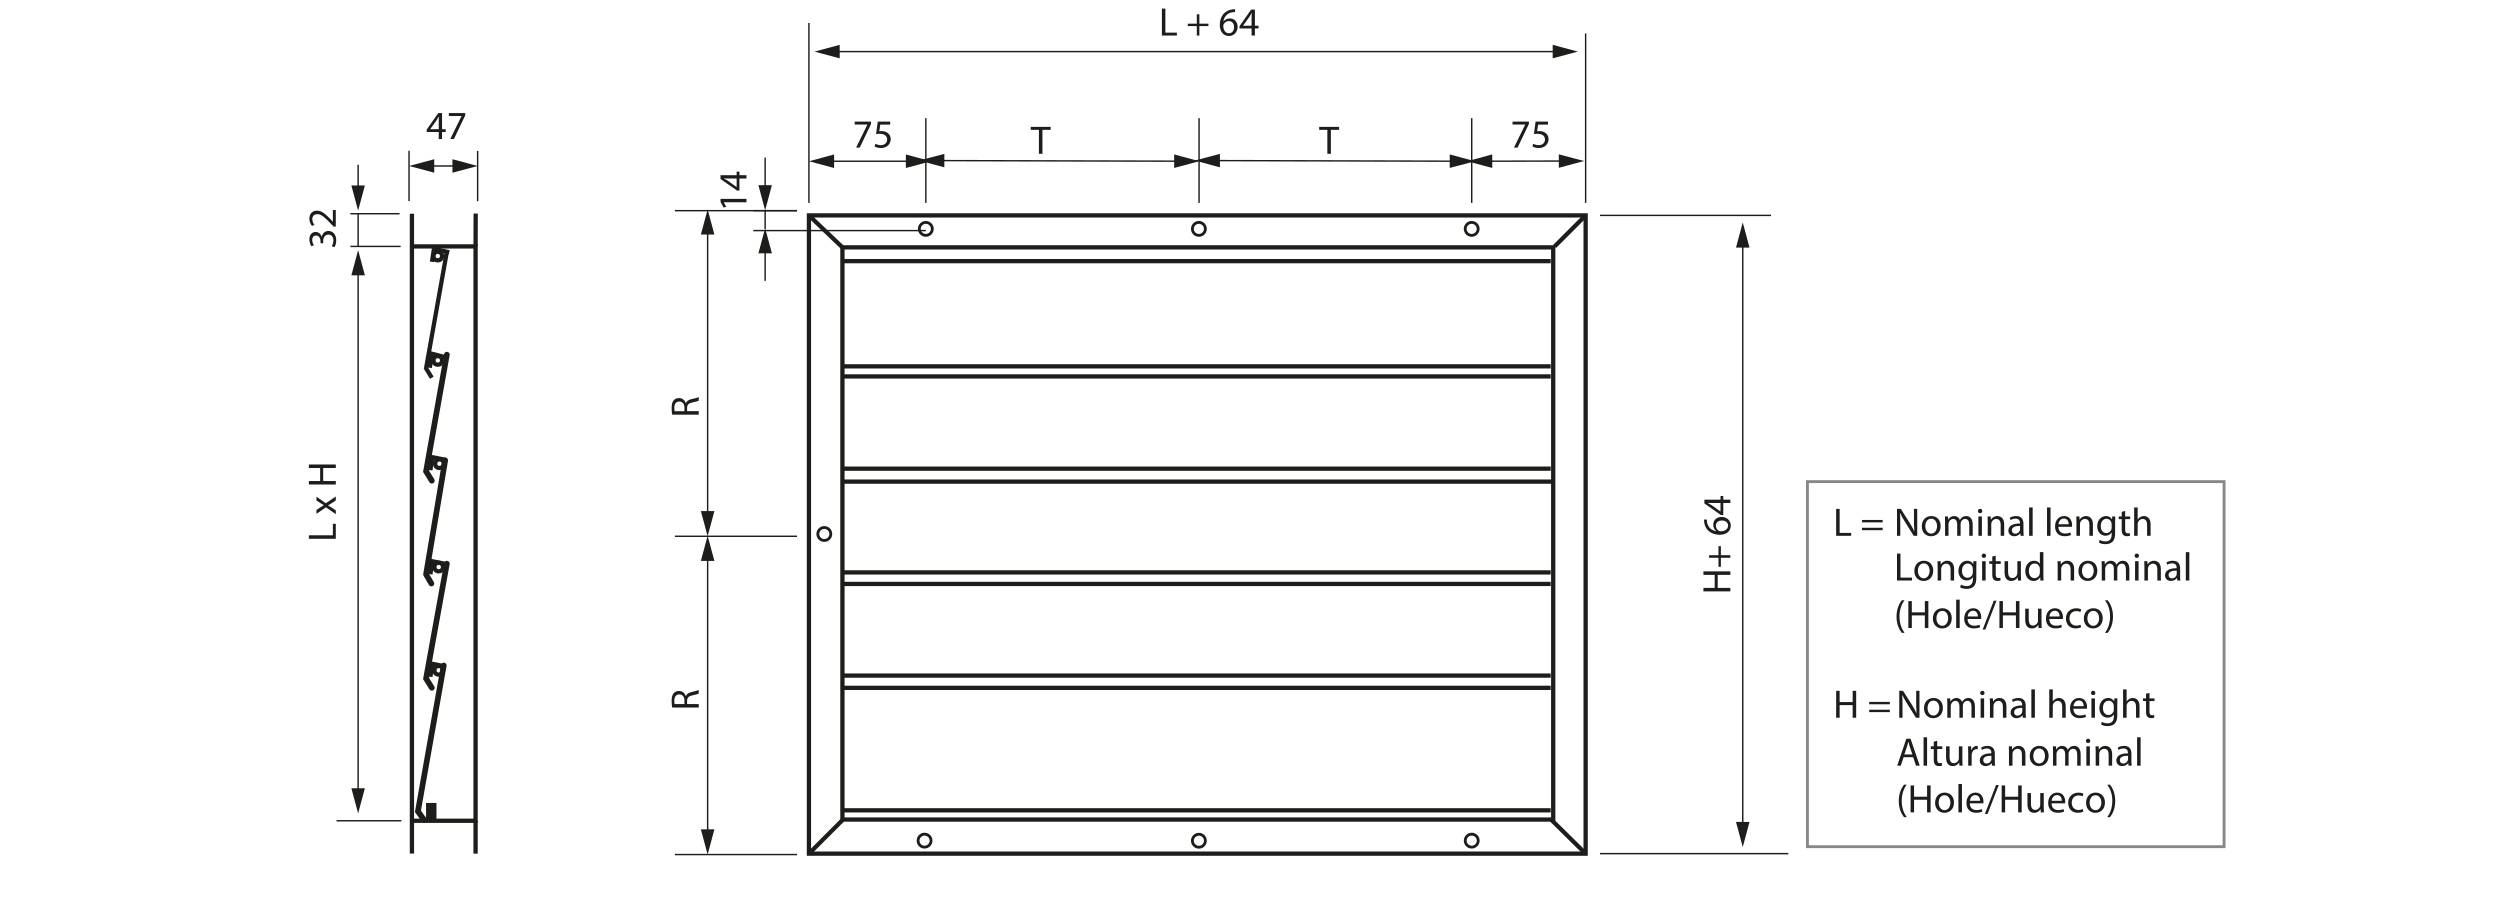 <?xml version="1.0" encoding="UTF-8"?>
<svg id="Capa_1" xmlns="http://www.w3.org/2000/svg" version="1.1" viewBox="0 0 438.281 158.223">
  <!-- Generator: Adobe Illustrator 29.2.1, SVG Export Plug-In . SVG Version: 2.1.0 Build 116)  -->
  <g>
    <path d="M321.901,89.215h.609v4.209h2.018v.512h-2.627v-4.721Z" fill="#1d1d1b"/>
    <path d="M326.437,91.575v-.42h3.614v.42h-3.614ZM326.437,92.948v-.421h3.614v.421h-3.614Z" fill="#1d1d1b"/>
  </g>
  <g>
    <path d="M332.569,93.936v-4.721h.665l1.514,2.389c.35.553.623,1.051.847,1.533l.015-.007c-.057-.63-.07-1.204-.07-1.939v-1.976h.574v4.721h-.616l-1.499-2.396c-.329-.525-.645-1.064-.883-1.575l-.021.007c.035.595.049,1.162.049,1.946v2.018h-.574Z" fill="#1d1d1b"/>
    <path d="M340.222,92.213c0,1.253-.868,1.8-1.688,1.8-.917,0-1.624-.673-1.624-1.744,0-1.135.742-1.8,1.681-1.8.974,0,1.632.707,1.632,1.744ZM337.532,92.248c0,.742.427,1.303,1.029,1.303.589,0,1.029-.554,1.029-1.317,0-.574-.287-1.303-1.016-1.303s-1.043.673-1.043,1.317Z" fill="#1d1d1b"/>
    <path d="M340.998,91.463c0-.35-.008-.637-.028-.917h.539l.028.546h.021c.189-.322.505-.623,1.064-.623.463,0,.812.28.96.68h.014c.105-.189.238-.337.379-.441.203-.154.427-.238.749-.238.448,0,1.113.294,1.113,1.471v1.996h-.602v-1.919c0-.651-.238-1.044-.736-1.044-.35,0-.623.26-.728.561-.028.084-.05.196-.05.309v2.094h-.602v-2.031c0-.539-.238-.932-.708-.932-.385,0-.665.309-.763.616-.035.092-.05.196-.05.302v2.045h-.602v-2.473Z" fill="#1d1d1b"/>
    <path d="M347.521,89.593c.008.211-.146.379-.392.379-.218,0-.371-.168-.371-.379,0-.217.161-.385.385-.385.231,0,.378.168.378.385ZM346.836,93.936v-3.39h.616v3.39h-.616Z" fill="#1d1d1b"/>
    <path d="M348.474,91.463c0-.35-.008-.637-.028-.917h.546l.035.561h.014c.169-.322.561-.638,1.121-.638.469,0,1.197.28,1.197,1.442v2.024h-.616v-1.954c0-.546-.203-1.002-.784-1.002-.406,0-.722.288-.826.631-.028.077-.042.182-.042.287v2.038h-.616v-2.473Z" fill="#1d1d1b"/>
    <path d="M354.235,93.936l-.05-.427h-.021c-.189.266-.554.504-1.037.504-.686,0-1.036-.483-1.036-.974,0-.819.729-1.268,2.038-1.261v-.07c0-.28-.077-.784-.771-.784-.315,0-.645.098-.883.252l-.14-.406c.28-.182.687-.301,1.113-.301,1.037,0,1.289.707,1.289,1.387v1.268c0,.294.014.581.056.812h-.56ZM354.143,92.206c-.672-.015-1.436.104-1.436.763,0,.399.267.589.581.589.441,0,.722-.28.82-.567.021-.063.034-.133.034-.196v-.588Z" fill="#1d1d1b"/>
    <path d="M355.732,88.963h.616v4.973h-.616v-4.973Z" fill="#1d1d1b"/>
    <path d="M358.868,88.963h.616v4.973h-.616v-4.973Z" fill="#1d1d1b"/>
    <path d="M360.863,92.353c.014.834.546,1.177,1.163,1.177.44,0,.707-.077.938-.175l.104.441c-.217.098-.588.21-1.128.21-1.043,0-1.666-.687-1.666-1.709s.602-1.828,1.59-1.828c1.106,0,1.4.974,1.4,1.597,0,.126-.014.225-.021.287h-2.381ZM362.67,91.911c.007-.392-.161-1.001-.854-1.001-.623,0-.896.574-.945,1.001h1.8Z" fill="#1d1d1b"/>
    <path d="M364.027,91.463c0-.35-.008-.637-.028-.917h.546l.035.561h.014c.169-.322.561-.638,1.121-.638.469,0,1.197.28,1.197,1.442v2.024h-.616v-1.954c0-.546-.203-1.002-.784-1.002-.406,0-.722.288-.826.631-.028.077-.042.182-.042.287v2.038h-.616v-2.473Z" fill="#1d1d1b"/>
    <path d="M370.832,90.546c-.014.245-.027.519-.027.932v1.968c0,.777-.154,1.254-.483,1.548-.329.309-.806.406-1.233.406-.406,0-.854-.098-1.127-.28l.154-.469c.224.14.574.266.994.266.63,0,1.093-.329,1.093-1.184v-.378h-.015c-.188.314-.553.567-1.078.567-.841,0-1.442-.715-1.442-1.653,0-1.148.749-1.8,1.526-1.8.588,0,.91.308,1.058.588h.014l.028-.511h.539ZM370.195,91.884c0-.105-.008-.196-.035-.28-.112-.357-.413-.651-.861-.651-.589,0-1.009.497-1.009,1.281,0,.666.336,1.219,1.001,1.219.379,0,.722-.238.854-.63.035-.105.05-.225.05-.329v-.609Z" fill="#1d1d1b"/>
    <path d="M372.567,89.572v.974h.882v.469h-.882v1.828c0,.421.119.658.462.658.161,0,.28-.021.357-.042l.028.463c-.119.049-.309.084-.547.084-.287,0-.519-.092-.665-.26-.175-.182-.238-.482-.238-.882v-1.85h-.525v-.469h.525v-.812l.603-.161Z" fill="#1d1d1b"/>
    <path d="M374.143,88.963h.616v2.115h.014c.098-.175.252-.329.441-.435.182-.104.399-.175.63-.175.455,0,1.184.28,1.184,1.449v2.018h-.616v-1.947c0-.546-.203-1.009-.784-1.009-.399,0-.715.28-.826.617-.035.084-.042.175-.042.294v2.045h-.616v-4.973Z" fill="#1d1d1b"/>
  </g>
  <g>
    <path d="M332.568,97.052h.609v4.209h2.018v.512h-2.627v-4.721Z" fill="#1d1d1b"/>
    <path d="M338.919,100.05c0,1.253-.868,1.8-1.688,1.8-.917,0-1.624-.673-1.624-1.744,0-1.135.742-1.8,1.681-1.8.974,0,1.632.707,1.632,1.744ZM336.229,100.085c0,.742.427,1.303,1.029,1.303.589,0,1.029-.554,1.029-1.317,0-.574-.287-1.303-1.016-1.303s-1.043.673-1.043,1.317Z" fill="#1d1d1b"/>
    <path d="M339.694,99.3c0-.35-.008-.637-.028-.917h.546l.035.561h.014c.169-.322.561-.638,1.121-.638.469,0,1.197.28,1.197,1.442v2.024h-.616v-1.954c0-.546-.203-1.002-.784-1.002-.406,0-.722.288-.826.631-.028.077-.042.182-.042.287v2.038h-.616v-2.473Z" fill="#1d1d1b"/>
    <path d="M346.5,98.383c-.014.245-.027.519-.027.932v1.968c0,.777-.154,1.254-.483,1.548-.329.309-.806.406-1.233.406-.406,0-.854-.098-1.127-.28l.154-.469c.224.14.574.266.994.266.63,0,1.093-.329,1.093-1.184v-.378h-.015c-.188.314-.553.567-1.078.567-.841,0-1.442-.715-1.442-1.653,0-1.148.749-1.8,1.526-1.8.588,0,.91.308,1.058.588h.014l.028-.511h.539ZM345.863,99.721c0-.105-.008-.196-.035-.28-.112-.357-.413-.651-.861-.651-.589,0-1.009.497-1.009,1.281,0,.666.336,1.219,1.001,1.219.379,0,.722-.238.854-.63.035-.105.05-.225.05-.329v-.609Z" fill="#1d1d1b"/>
    <path d="M348.178,97.43c.008.211-.146.379-.392.379-.218,0-.371-.168-.371-.379,0-.217.161-.385.385-.385.231,0,.378.168.378.385ZM347.492,101.772v-3.39h.616v3.39h-.616Z" fill="#1d1d1b"/>
    <path d="M349.873,97.409v.974h.882v.469h-.882v1.828c0,.421.119.658.462.658.161,0,.28-.021.357-.042l.028.463c-.119.049-.309.084-.547.084-.287,0-.519-.092-.665-.26-.175-.182-.238-.482-.238-.882v-1.85h-.525v-.469h.525v-.812l.603-.161Z" fill="#1d1d1b"/>
    <path d="M354.283,100.848c0,.351.007.658.028.925h-.547l-.034-.554h-.015c-.161.273-.518.631-1.12.631-.532,0-1.17-.294-1.17-1.485v-1.981h.616v1.877c0,.645.196,1.078.757,1.078.413,0,.7-.287.812-.56.035-.092.056-.203.056-.315v-2.08h.616v2.465Z" fill="#1d1d1b"/>
    <path d="M358.231,96.8v4.098c0,.301.008.644.028.875h-.554l-.027-.588h-.015c-.188.378-.602.665-1.155.665-.819,0-1.449-.693-1.449-1.723-.008-1.128.693-1.821,1.52-1.821.519,0,.868.245,1.022.519h.014v-2.024h.616ZM357.615,99.763c0-.077-.007-.183-.027-.26-.092-.392-.428-.714-.89-.714-.638,0-1.016.561-1.016,1.31,0,.687.336,1.254,1.001,1.254.414,0,.792-.273.904-.735.021-.084.027-.168.027-.267v-.588Z" fill="#1d1d1b"/>
    <path d="M360.736,99.3c0-.35-.008-.637-.028-.917h.546l.035.561h.014c.169-.322.561-.638,1.121-.638.469,0,1.197.28,1.197,1.442v2.024h-.616v-1.954c0-.546-.203-1.002-.784-1.002-.406,0-.722.288-.826.631-.028.077-.042.182-.042.287v2.038h-.616v-2.473Z" fill="#1d1d1b"/>
    <path d="M367.688,100.05c0,1.253-.868,1.8-1.688,1.8-.917,0-1.624-.673-1.624-1.744,0-1.135.742-1.8,1.681-1.8.974,0,1.632.707,1.632,1.744ZM364.999,100.085c0,.742.427,1.303,1.029,1.303.589,0,1.029-.554,1.029-1.317,0-.574-.287-1.303-1.016-1.303s-1.043.673-1.043,1.317Z" fill="#1d1d1b"/>
    <path d="M368.464,99.3c0-.35-.008-.637-.028-.917h.539l.028.546h.021c.189-.322.505-.623,1.064-.623.463,0,.812.28.96.68h.014c.105-.189.238-.337.379-.441.203-.154.427-.238.749-.238.448,0,1.113.294,1.113,1.471v1.996h-.602v-1.919c0-.651-.238-1.044-.736-1.044-.35,0-.623.26-.728.561-.028.084-.05.196-.05.309v2.094h-.602v-2.031c0-.539-.238-.932-.708-.932-.385,0-.665.309-.763.616-.035.092-.05.196-.05.302v2.045h-.602v-2.473Z" fill="#1d1d1b"/>
    <path d="M374.988,97.43c.008.211-.146.379-.392.379-.218,0-.371-.168-.371-.379,0-.217.161-.385.385-.385.231,0,.378.168.378.385ZM374.303,101.772v-3.39h.616v3.39h-.616Z" fill="#1d1d1b"/>
    <path d="M375.94,99.3c0-.35-.008-.637-.028-.917h.546l.035.561h.014c.169-.322.561-.638,1.121-.638.469,0,1.197.28,1.197,1.442v2.024h-.616v-1.954c0-.546-.203-1.002-.784-1.002-.406,0-.722.288-.826.631-.028.077-.042.182-.042.287v2.038h-.616v-2.473Z" fill="#1d1d1b"/>
    <path d="M381.702,101.772l-.05-.427h-.021c-.189.266-.554.504-1.037.504-.686,0-1.036-.483-1.036-.974,0-.819.729-1.268,2.038-1.261v-.07c0-.28-.077-.784-.771-.784-.315,0-.645.098-.883.252l-.14-.406c.28-.182.687-.301,1.113-.301,1.037,0,1.289.707,1.289,1.387v1.268c0,.294.014.581.056.812h-.56ZM381.61,100.043c-.672-.015-1.436.104-1.436.763,0,.399.267.589.581.589.441,0,.722-.28.82-.567.021-.063.034-.133.034-.196v-.588Z" fill="#1d1d1b"/>
    <path d="M383.199,96.8h.616v4.973h-.616v-4.973Z" fill="#1d1d1b"/>
  </g>
  <g>
    <path d="M333.885,105.238c-.511.687-.882,1.597-.882,2.864,0,1.247.385,2.144.882,2.844h-.482c-.441-.581-.918-1.478-.918-2.844.007-1.38.477-2.276.918-2.864h.482Z" fill="#1d1d1b"/>
    <path d="M335.166,105.378v1.976h2.283v-1.976h.616v4.721h-.616v-2.213h-2.283v2.213h-.609v-4.721h.609Z" fill="#1d1d1b"/>
    <path d="M342.167,108.376c0,1.253-.868,1.8-1.688,1.8-.917,0-1.624-.673-1.624-1.744,0-1.135.742-1.8,1.681-1.8.974,0,1.632.707,1.632,1.744ZM339.477,108.411c0,.742.427,1.303,1.029,1.303.589,0,1.029-.554,1.029-1.317,0-.574-.287-1.303-1.016-1.303s-1.043.673-1.043,1.317Z" fill="#1d1d1b"/>
    <path d="M342.942,105.126h.616v4.973h-.616v-4.973Z" fill="#1d1d1b"/>
    <path d="M344.937,108.516c.014.834.546,1.177,1.163,1.177.44,0,.707-.077.938-.175l.104.441c-.217.098-.588.21-1.128.21-1.043,0-1.666-.687-1.666-1.709s.602-1.828,1.59-1.828c1.106,0,1.4.974,1.4,1.597,0,.126-.014.225-.021.287h-2.381ZM346.744,108.074c.007-.392-.161-1.001-.854-1.001-.623,0-.896.574-.945,1.001h1.8Z" fill="#1d1d1b"/>
    <path d="M347.583,110.379l1.954-5.078h.476l-1.961,5.078h-.469Z" fill="#1d1d1b"/>
    <path d="M351.133,105.378v1.976h2.283v-1.976h.616v4.721h-.616v-2.213h-2.283v2.213h-.609v-4.721h.609Z" fill="#1d1d1b"/>
    <path d="M357.902,109.174c0,.351.007.658.028.925h-.547l-.034-.554h-.015c-.161.273-.518.631-1.12.631-.532,0-1.17-.294-1.17-1.485v-1.981h.616v1.877c0,.645.196,1.078.757,1.078.413,0,.7-.287.812-.56.035-.092.056-.203.056-.315v-2.08h.616v2.465Z" fill="#1d1d1b"/>
    <path d="M359.267,108.516c.014.834.546,1.177,1.162,1.177.441,0,.708-.077.939-.175l.104.441c-.217.098-.588.21-1.128.21-1.043,0-1.666-.687-1.666-1.709s.602-1.828,1.59-1.828c1.106,0,1.4.974,1.4,1.597,0,.126-.014.225-.021.287h-2.381ZM361.073,108.074c.007-.392-.161-1.001-.854-1.001-.623,0-.896.574-.945,1.001h1.8Z" fill="#1d1d1b"/>
    <path d="M364.847,109.973c-.161.084-.519.196-.974.196-1.022,0-1.688-.693-1.688-1.73,0-1.043.714-1.8,1.82-1.8.364,0,.687.091.854.175l-.14.477c-.147-.084-.379-.161-.715-.161-.777,0-1.197.574-1.197,1.282,0,.784.504,1.268,1.177,1.268.35,0,.581-.092.756-.168l.105.462Z" fill="#1d1d1b"/>
    <path d="M368.634,108.376c0,1.253-.868,1.8-1.688,1.8-.917,0-1.624-.673-1.624-1.744,0-1.135.742-1.8,1.681-1.8.974,0,1.632.707,1.632,1.744ZM365.944,108.411c0,.742.427,1.303,1.029,1.303.589,0,1.029-.554,1.029-1.317,0-.574-.287-1.303-1.016-1.303s-1.043.673-1.043,1.317Z" fill="#1d1d1b"/>
    <path d="M369.037,110.946c.498-.693.883-1.604.883-2.865,0-1.253-.378-2.149-.883-2.843h.477c.448.574.918,1.471.918,2.851,0,1.372-.47,2.262-.918,2.857h-.477Z" fill="#1d1d1b"/>
  </g>
  <g>
    <path d="M322.511,121.109v1.976h2.283v-1.976h.616v4.721h-.616v-2.213h-2.283v2.213h-.609v-4.721h.609Z" fill="#1d1d1b"/>
    <path d="M327.697,123.47v-.42h3.614v.42h-3.614ZM327.697,124.843v-.421h3.614v.421h-3.614Z" fill="#1d1d1b"/>
  </g>
  <g>
    <path d="M332.961,125.83v-4.721h.665l1.514,2.389c.35.553.623,1.051.847,1.533l.015-.007c-.057-.63-.07-1.204-.07-1.939v-1.976h.574v4.721h-.616l-1.499-2.396c-.329-.525-.645-1.064-.883-1.575l-.021.007c.035.595.049,1.162.049,1.946v2.018h-.574Z" fill="#1d1d1b"/>
    <path d="M340.613,124.107c0,1.253-.868,1.8-1.688,1.8-.917,0-1.624-.673-1.624-1.744,0-1.135.742-1.8,1.681-1.8.974,0,1.632.707,1.632,1.744ZM337.924,124.143c0,.742.427,1.303,1.029,1.303.589,0,1.029-.554,1.029-1.317,0-.574-.287-1.303-1.016-1.303s-1.043.673-1.043,1.317Z" fill="#1d1d1b"/>
    <path d="M341.39,123.357c0-.35-.008-.637-.028-.917h.539l.028.546h.021c.189-.322.505-.623,1.064-.623.463,0,.812.28.96.68h.014c.105-.189.238-.337.379-.441.203-.154.427-.238.749-.238.448,0,1.113.294,1.113,1.471v1.996h-.602v-1.919c0-.651-.238-1.044-.736-1.044-.35,0-.623.26-.728.561-.028.084-.05.196-.05.309v2.094h-.602v-2.031c0-.539-.238-.932-.708-.932-.385,0-.665.309-.763.616-.035.092-.05.196-.05.302v2.045h-.602v-2.473Z" fill="#1d1d1b"/>
    <path d="M347.913,121.487c.008.211-.146.379-.392.379-.218,0-.371-.168-.371-.379,0-.217.161-.385.385-.385.231,0,.378.168.378.385ZM347.227,125.83v-3.39h.616v3.39h-.616Z" fill="#1d1d1b"/>
    <path d="M348.865,123.357c0-.35-.008-.637-.028-.917h.546l.035.561h.014c.169-.322.561-.638,1.121-.638.469,0,1.197.28,1.197,1.442v2.024h-.616v-1.954c0-.546-.203-1.002-.784-1.002-.406,0-.722.288-.826.631-.028.077-.042.182-.042.287v2.038h-.616v-2.473Z" fill="#1d1d1b"/>
    <path d="M354.627,125.83l-.05-.427h-.021c-.189.266-.554.504-1.037.504-.686,0-1.036-.483-1.036-.974,0-.819.729-1.268,2.038-1.261v-.07c0-.28-.077-.784-.771-.784-.315,0-.645.098-.883.252l-.14-.406c.28-.182.687-.301,1.113-.301,1.037,0,1.289.707,1.289,1.387v1.268c0,.294.014.581.056.812h-.56ZM354.535,124.101c-.672-.015-1.436.104-1.436.763,0,.399.267.589.581.589.441,0,.722-.28.82-.567.021-.063.034-.133.034-.196v-.588Z" fill="#1d1d1b"/>
    <path d="M356.124,120.857h.616v4.973h-.616v-4.973Z" fill="#1d1d1b"/>
    <path d="M359.26,120.857h.616v2.115h.014c.098-.175.252-.329.441-.435.182-.104.399-.175.63-.175.455,0,1.184.28,1.184,1.449v2.018h-.616v-1.947c0-.546-.203-1.009-.784-1.009-.399,0-.715.28-.826.617-.035.084-.042.175-.042.294v2.045h-.616v-4.973Z" fill="#1d1d1b"/>
    <path d="M363.488,124.247c.014.834.546,1.177,1.163,1.177.44,0,.707-.077.938-.175l.104.441c-.217.098-.588.21-1.128.21-1.043,0-1.666-.687-1.666-1.709s.602-1.828,1.59-1.828c1.106,0,1.4.974,1.4,1.597,0,.126-.014.225-.021.287h-2.381ZM365.295,123.806c.007-.392-.161-1.001-.854-1.001-.623,0-.896.574-.945,1.001h1.8Z" fill="#1d1d1b"/>
    <path d="M367.338,121.487c.008.211-.146.379-.392.379-.218,0-.371-.168-.371-.379,0-.217.161-.385.385-.385.231,0,.378.168.378.385ZM366.652,125.83v-3.39h.616v3.39h-.616Z" fill="#1d1d1b"/>
    <path d="M371.21,122.44c-.014.245-.027.519-.027.932v1.968c0,.777-.154,1.254-.483,1.548-.329.309-.806.406-1.233.406-.406,0-.854-.098-1.127-.28l.154-.469c.224.14.574.266.994.266.63,0,1.093-.329,1.093-1.184v-.378h-.015c-.188.314-.553.567-1.078.567-.841,0-1.442-.715-1.442-1.653,0-1.148.749-1.8,1.526-1.8.588,0,.91.308,1.058.588h.014l.028-.511h.539ZM370.573,123.778c0-.105-.008-.196-.035-.28-.112-.357-.413-.651-.861-.651-.589,0-1.009.497-1.009,1.281,0,.666.336,1.219,1.001,1.219.379,0,.722-.238.854-.63.035-.105.05-.225.05-.329v-.609Z" fill="#1d1d1b"/>
    <path d="M372.203,120.857h.616v2.115h.014c.098-.175.252-.329.441-.435.182-.104.399-.175.63-.175.455,0,1.184.28,1.184,1.449v2.018h-.616v-1.947c0-.546-.203-1.009-.784-1.009-.399,0-.715.28-.826.617-.035.084-.042.175-.042.294v2.045h-.616v-4.973Z" fill="#1d1d1b"/>
    <path d="M376.83,121.467v.974h.882v.469h-.882v1.828c0,.421.119.658.462.658.161,0,.28-.021.357-.042l.028.463c-.119.049-.309.084-.547.084-.287,0-.519-.092-.665-.26-.175-.182-.238-.482-.238-.882v-1.85h-.525v-.469h.525v-.812l.603-.161Z" fill="#1d1d1b"/>
    <path d="M333.725,132.746l-.49,1.484h-.631l1.604-4.721h.735l1.61,4.721h-.651l-.504-1.484h-1.674ZM335.272,132.27l-.463-1.358c-.104-.309-.175-.589-.245-.862h-.014c-.07.28-.147.567-.238.854l-.462,1.366h1.422Z" fill="#1d1d1b"/>
    <path d="M337.225,129.258h.616v4.973h-.616v-4.973Z" fill="#1d1d1b"/>
    <path d="M339.618,129.867v.974h.882v.469h-.882v1.828c0,.421.119.658.462.658.161,0,.28-.021.357-.042l.028.463c-.119.049-.309.084-.547.084-.287,0-.519-.092-.665-.26-.175-.182-.238-.482-.238-.882v-1.85h-.525v-.469h.525v-.812l.603-.161Z" fill="#1d1d1b"/>
    <path d="M344.029,133.306c0,.351.007.658.028.925h-.547l-.034-.554h-.015c-.161.273-.518.631-1.12.631-.532,0-1.17-.294-1.17-1.485v-1.981h.616v1.877c0,.645.196,1.078.757,1.078.413,0,.7-.287.812-.56.035-.092.056-.203.056-.315v-2.08h.616v2.465Z" fill="#1d1d1b"/>
    <path d="M345.05,131.898c0-.399-.008-.742-.028-1.058h.539l.021.665h.027c.154-.455.525-.742.938-.742.07,0,.119.007.176.021v.582c-.063-.015-.126-.021-.211-.021-.434,0-.742.329-.826.792-.014.084-.027.182-.027.287v1.807h-.609v-2.332Z" fill="#1d1d1b"/>
    <path d="M349.216,134.23l-.05-.427h-.021c-.189.266-.554.504-1.037.504-.686,0-1.036-.483-1.036-.974,0-.819.729-1.268,2.038-1.261v-.07c0-.28-.077-.784-.771-.784-.315,0-.645.098-.883.252l-.14-.406c.28-.182.687-.301,1.113-.301,1.037,0,1.289.707,1.289,1.387v1.268c0,.294.014.581.056.812h-.56ZM349.124,132.501c-.672-.015-1.436.104-1.436.763,0,.399.267.589.581.589.441,0,.722-.28.82-.567.021-.063.034-.133.034-.196v-.588Z" fill="#1d1d1b"/>
    <path d="M352.197,131.758c0-.35-.008-.637-.028-.917h.546l.035.561h.014c.169-.322.561-.638,1.121-.638.469,0,1.197.28,1.197,1.442v2.024h-.616v-1.954c0-.546-.203-1.002-.784-1.002-.406,0-.722.288-.826.631-.028.077-.042.182-.042.287v2.038h-.616v-2.473Z" fill="#1d1d1b"/>
    <path d="M359.149,132.508c0,1.253-.868,1.8-1.688,1.8-.917,0-1.624-.673-1.624-1.744,0-1.135.742-1.8,1.681-1.8.974,0,1.632.707,1.632,1.744ZM356.46,132.543c0,.742.427,1.303,1.029,1.303.589,0,1.029-.554,1.029-1.317,0-.574-.287-1.303-1.016-1.303s-1.043.673-1.043,1.317Z" fill="#1d1d1b"/>
    <path d="M359.925,131.758c0-.35-.008-.637-.028-.917h.539l.028.546h.021c.189-.322.505-.623,1.064-.623.463,0,.812.28.96.68h.014c.105-.189.238-.337.379-.441.203-.154.427-.238.749-.238.448,0,1.113.294,1.113,1.471v1.996h-.602v-1.919c0-.651-.238-1.044-.736-1.044-.35,0-.623.26-.728.561-.028.084-.05.196-.05.309v2.094h-.602v-2.031c0-.539-.238-.932-.708-.932-.385,0-.665.309-.763.616-.035.092-.05.196-.05.302v2.045h-.602v-2.473Z" fill="#1d1d1b"/>
    <path d="M366.448,129.888c.008.211-.146.379-.392.379-.218,0-.371-.168-.371-.379,0-.217.161-.385.385-.385.231,0,.378.168.378.385ZM365.763,134.23v-3.39h.616v3.39h-.616Z" fill="#1d1d1b"/>
    <path d="M367.401,131.758c0-.35-.008-.637-.028-.917h.546l.035.561h.014c.169-.322.561-.638,1.121-.638.469,0,1.197.28,1.197,1.442v2.024h-.616v-1.954c0-.546-.203-1.002-.784-1.002-.406,0-.722.288-.826.631-.028.077-.042.182-.042.287v2.038h-.616v-2.473Z" fill="#1d1d1b"/>
    <path d="M373.163,134.23l-.05-.427h-.021c-.189.266-.554.504-1.037.504-.686,0-1.036-.483-1.036-.974,0-.819.729-1.268,2.038-1.261v-.07c0-.28-.077-.784-.771-.784-.315,0-.645.098-.883.252l-.14-.406c.28-.182.687-.301,1.113-.301,1.037,0,1.289.707,1.289,1.387v1.268c0,.294.014.581.056.812h-.56ZM373.071,132.501c-.672-.015-1.436.104-1.436.763,0,.399.267.589.581.589.441,0,.722-.28.82-.567.021-.063.034-.133.034-.196v-.588Z" fill="#1d1d1b"/>
    <path d="M374.66,129.258h.616v4.973h-.616v-4.973Z" fill="#1d1d1b"/>
  </g>
  <g>
    <path d="M334.277,137.56c-.511.687-.882,1.597-.882,2.864,0,1.247.385,2.144.882,2.844h-.482c-.441-.581-.918-1.478-.918-2.844.007-1.38.477-2.276.918-2.864h.482Z" fill="#1d1d1b"/>
    <path d="M335.559,137.699v1.976h2.283v-1.976h.616v4.721h-.616v-2.213h-2.283v2.213h-.609v-4.721h.609Z" fill="#1d1d1b"/>
    <path d="M342.559,140.697c0,1.253-.868,1.8-1.688,1.8-.917,0-1.624-.673-1.624-1.744,0-1.135.742-1.8,1.681-1.8.974,0,1.632.707,1.632,1.744ZM339.87,140.732c0,.742.427,1.303,1.029,1.303.589,0,1.029-.554,1.029-1.317,0-.574-.287-1.303-1.016-1.303s-1.043.673-1.043,1.317Z" fill="#1d1d1b"/>
    <path d="M343.335,137.447h.616v4.973h-.616v-4.973Z" fill="#1d1d1b"/>
    <path d="M345.33,140.837c.014.834.546,1.177,1.163,1.177.44,0,.707-.077.938-.175l.104.441c-.217.098-.588.21-1.128.21-1.043,0-1.666-.687-1.666-1.709s.602-1.828,1.59-1.828c1.106,0,1.4.974,1.4,1.597,0,.126-.014.225-.021.287h-2.381ZM347.137,140.396c.007-.392-.161-1.001-.854-1.001-.623,0-.896.574-.945,1.001h1.8Z" fill="#1d1d1b"/>
    <path d="M347.976,142.7l1.954-5.078h.476l-1.961,5.078h-.469Z" fill="#1d1d1b"/>
    <path d="M351.525,137.699v1.976h2.283v-1.976h.616v4.721h-.616v-2.213h-2.283v2.213h-.609v-4.721h.609Z" fill="#1d1d1b"/>
    <path d="M358.295,141.495c0,.351.007.658.028.925h-.547l-.034-.554h-.015c-.161.273-.518.631-1.12.631-.532,0-1.17-.294-1.17-1.485v-1.981h.616v1.877c0,.645.196,1.078.757,1.078.413,0,.7-.287.812-.56.035-.092.056-.203.056-.315v-2.08h.616v2.465Z" fill="#1d1d1b"/>
    <path d="M359.659,140.837c.014.834.546,1.177,1.162,1.177.441,0,.708-.077.939-.175l.104.441c-.217.098-.588.21-1.128.21-1.043,0-1.666-.687-1.666-1.709s.602-1.828,1.59-1.828c1.106,0,1.4.974,1.4,1.597,0,.126-.014.225-.021.287h-2.381ZM361.466,140.396c.007-.392-.161-1.001-.854-1.001-.623,0-.896.574-.945,1.001h1.8Z" fill="#1d1d1b"/>
    <path d="M365.239,142.294c-.161.084-.519.196-.974.196-1.022,0-1.688-.693-1.688-1.73,0-1.043.714-1.8,1.82-1.8.364,0,.687.091.854.175l-.14.477c-.147-.084-.379-.161-.715-.161-.777,0-1.197.574-1.197,1.282,0,.784.504,1.268,1.177,1.268.35,0,.581-.092.756-.168l.105.462Z" fill="#1d1d1b"/>
    <path d="M369.026,140.697c0,1.253-.868,1.8-1.688,1.8-.917,0-1.624-.673-1.624-1.744,0-1.135.742-1.8,1.681-1.8.974,0,1.632.707,1.632,1.744ZM366.337,140.732c0,.742.427,1.303,1.029,1.303.589,0,1.029-.554,1.029-1.317,0-.574-.287-1.303-1.016-1.303s-1.043.673-1.043,1.317Z" fill="#1d1d1b"/>
    <path d="M369.43,143.268c.498-.693.883-1.604.883-2.865,0-1.253-.378-2.149-.883-2.843h.477c.448.574.918,1.471.918,2.851,0,1.372-.47,2.262-.918,2.857h-.477Z" fill="#1d1d1b"/>
  </g>
  <rect x="316.867" y="84.435" width="73.043" height="64.002" fill="none" stroke="#878787" stroke-width=".5"/>
  <g>
    <path d="M58.162,43.166c.111-.176.287-.582.287-1.009,0-.792-.505-1.036-.883-1.03-.638.008-.91.582-.91,1.178v.343h-.463v-.343c0-.449-.23-1.016-.771-1.016-.364,0-.686.23-.686.798,0,.364.161.714.301.911l-.448.16c-.175-.238-.351-.699-.351-1.189,0-.896.532-1.303,1.086-1.303.47,0,.868.279,1.071.84h.015c.111-.561.532-1.016,1.169-1.016.729,0,1.366.567,1.366,1.66,0,.512-.161.959-.309,1.184l-.476-.168Z" fill="#1d1d1b"/>
    <path d="M58.869,39.723h-.378l-.47-.484c-1.106-1.162-1.694-1.688-2.381-1.694-.463,0-.89.224-.89.903,0,.413.21.756.385.967l-.434.195c-.267-.314-.463-.763-.463-1.288,0-.98.673-1.394,1.324-1.394.841,0,1.52.609,2.444,1.568l.336.364h.014v-2.045h.512v2.907Z" fill="#1d1d1b"/>
  </g>
  <g>
    <path d="M126.89,35.457v.015l.428.791-.47.119-.532-.995v-.524h4.553v.595h-3.979Z" fill="#1d1d1b"/>
    <path d="M130.868,31.299h-1.239v2.115h-.406l-2.907-2.031v-.665h2.83v-.638h.483v.638h1.239v.581ZM129.145,31.299h-1.521c-.237,0-.476-.006-.714-.021v.021c.266.141.462.252.672.379l1.548,1.113h.015v-1.492Z" fill="#1d1d1b"/>
  </g>
  <g>
    <path d="M76.915,24.375v-1.239h-2.115v-.406l2.031-2.907h.665v2.83h.638v.483h-.638v1.239h-.581ZM76.915,22.652v-1.521c0-.237.007-.476.021-.714h-.021c-.141.266-.252.462-.379.672l-1.113,1.548v.015h1.492Z" fill="#1d1d1b"/>
    <path d="M81.557,19.822v.406l-1.982,4.146h-.638l1.976-4.027v-.014h-2.228v-.512h2.872Z" fill="#1d1d1b"/>
  </g>
  <g>
    <path d="M203.696,1.511h.609v4.209h2.018v.512h-2.627V1.511Z" fill="#1d1d1b"/>
    <path d="M210.263,2.506v1.646h1.583v.42h-1.583v1.66h-.448v-1.66h-1.582v-.42h1.582v-1.646h.448Z" fill="#1d1d1b"/>
    <path d="M216.521,2.113c-.126-.007-.287,0-.462.028-.967.161-1.478.868-1.583,1.617h.021c.217-.287.595-.525,1.1-.525.805,0,1.372.582,1.372,1.472,0,.833-.567,1.604-1.513,1.604-.974,0-1.61-.757-1.61-1.94,0-.896.321-1.604.77-2.052.379-.371.883-.603,1.457-.673.183-.027.336-.034.448-.034v.504ZM216.347,4.739c0-.651-.371-1.043-.938-1.043-.371,0-.715.23-.883.561-.042.069-.069.16-.069.272.014.75.356,1.303,1.001,1.303.532,0,.89-.441.89-1.093Z" fill="#1d1d1b"/>
    <path d="M219.419,6.231v-1.239h-2.115v-.406l2.031-2.907h.665v2.83h.638v.483h-.638v1.239h-.581ZM219.419,4.509v-1.521c0-.237.007-.476.021-.714h-.021c-.14.266-.252.462-.378.672l-1.113,1.548v.015h1.491Z" fill="#1d1d1b"/>
  </g>
  <path d="M182.137,22.761h-1.436v-.519h3.494v.519h-1.442v4.202h-.616v-4.202Z" fill="#1d1d1b"/>
  <path d="M232.702,22.761h-1.436v-.519h3.494v.519h-1.442v4.202h-.616v-4.202Z" fill="#1d1d1b"/>
  <g>
    <path d="M152.708,21.32v.406l-1.982,4.146h-.637l1.975-4.027v-.014h-2.227v-.512h2.871Z" fill="#1d1d1b"/>
    <path d="M156.06,21.839h-1.736l-.176,1.17c.105-.015.203-.028.371-.028.351,0,.701.077.98.245.357.203.651.596.651,1.17,0,.89-.707,1.555-1.694,1.555-.497,0-.918-.141-1.135-.28l.154-.469c.188.111.561.252.974.252.581,0,1.078-.379,1.078-.988-.007-.588-.399-1.008-1.31-1.008-.259,0-.462.027-.63.049l.294-2.186h2.178v.519Z" fill="#1d1d1b"/>
  </g>
  <g>
    <path d="M268.034,21.32v.406l-1.982,4.146h-.637l1.975-4.027v-.014h-2.227v-.512h2.871Z" fill="#1d1d1b"/>
    <path d="M271.387,21.839h-1.736l-.176,1.17c.105-.015.203-.028.371-.028.351,0,.701.077.98.245.357.203.651.596.651,1.17,0,.89-.707,1.555-1.694,1.555-.497,0-.918-.141-1.135-.28l.154-.469c.188.111.561.252.974.252.581,0,1.078-.379,1.078-.988-.007-.588-.399-1.008-1.31-1.008-.259,0-.462.027-.63.049l.294-2.186h2.178v.519Z" fill="#1d1d1b"/>
  </g>
  <g>
    <path d="M298.63,103.068h1.976v-2.283h-1.976v-.616h4.721v.616h-2.213v2.283h2.213v.609h-4.721v-.609Z" fill="#1d1d1b"/>
    <path d="M299.625,97.335h1.646v-1.583h.42v1.583h1.66v.448h-1.66v1.582h-.42v-1.582h-1.646v-.448Z" fill="#1d1d1b"/>
    <path d="M299.232,91.076c-.007.127,0,.287.028.463.161.967.868,1.478,1.617,1.582v-.021c-.287-.217-.525-.595-.525-1.1,0-.806.582-1.372,1.472-1.372.833,0,1.604.566,1.604,1.512,0,.975-.757,1.611-1.94,1.611-.896,0-1.604-.322-2.052-.771-.371-.378-.603-.882-.673-1.456-.027-.183-.034-.337-.034-.449h.504ZM301.858,91.252c-.651,0-1.043.371-1.043.938,0,.371.23.714.561.882.069.043.16.07.272.07.75-.014,1.303-.357,1.303-1.002,0-.531-.441-.889-1.093-.889Z" fill="#1d1d1b"/>
    <path d="M303.351,88.18h-1.239v2.115h-.406l-2.907-2.031v-.666h2.83v-.637h.483v.637h1.239v.582ZM301.628,88.18h-1.521c-.237,0-.476-.008-.714-.021v.021c.266.14.462.252.672.378l1.548,1.113h.015v-1.491Z" fill="#1d1d1b"/>
  </g>
  <g>
    <path d="M54.148,94.453v-.609h4.209v-2.018h.512v2.627h-4.721Z" fill="#1d1d1b"/>
    <path d="M55.479,89.399l.729-.483c.188-.126.364-.23.553-.344v-.021c-.203-.112-.378-.224-.56-.336l-.722-.477v-.665l1.639,1.155,1.751-1.19v.7l-.764.497c-.196.133-.385.246-.588.365v.014c.203.111.385.23.588.357l.764.49v.679l-1.729-1.204-1.66,1.148v-.687Z" fill="#1d1d1b"/>
    <path d="M54.148,84.331h1.976v-2.283h-1.976v-.616h4.721v.616h-2.213v2.283h2.213v.609h-4.721v-.609Z" fill="#1d1d1b"/>
  </g>
  <rect x="141.814" y="37.762" width="136.168" height="111.893" fill="none" stroke="#1d1d1b" stroke-miterlimit="10" stroke-width=".75"/>
  <rect x="147.688" y="43.366" width="124.611" height="100.312" fill="none" stroke="#1d1d1b" stroke-miterlimit="10" stroke-width=".75"/>
  <circle cx="162.309" cy="40.125" r="1.137" fill="none" stroke="#1d1d1b" stroke-miterlimit="10" stroke-width=".5"/>
  <circle cx="210.18" cy="40.125" r="1.137" fill="none" stroke="#1d1d1b" stroke-miterlimit="10" stroke-width=".5"/>
  <circle cx="210.18" cy="147.393" r="1.137" fill="none" stroke="#1d1d1b" stroke-miterlimit="10" stroke-width=".5"/>
  <circle cx="258.004" cy="40.125" r="1.137" fill="none" stroke="#1d1d1b" stroke-miterlimit="10" stroke-width=".5"/>
  <circle cx="258.011" cy="147.374" r="1.137" fill="none" stroke="#1d1d1b" stroke-miterlimit="10" stroke-width=".5"/>
  <circle cx="162.088" cy="147.374" r="1.137" fill="none" stroke="#1d1d1b" stroke-miterlimit="10" stroke-width=".5"/>
  <line x1="141.814" y1="149.654" x2="147.739" y2="143.729" fill="none" stroke="#1d1d1b" stroke-miterlimit="10" stroke-width=".75"/>
  <line x1="141.814" y1="37.762" x2="147.688" y2="43.366" fill="none" stroke="#1d1d1b" stroke-miterlimit="10" stroke-width=".75"/>
  <line x1="277.982" y1="37.762" x2="272.535" y2="43.209" fill="none" stroke="#1d1d1b" stroke-miterlimit="10" stroke-width=".75"/>
  <line x1="277.982" y1="149.654" x2="271.919" y2="143.677" fill="none" stroke="#1d1d1b" stroke-miterlimit="10" stroke-width=".75"/>
  <line x1="147.688" y1="45.783" x2="271.856" y2="45.783" fill="none" stroke="#1d1d1b" stroke-miterlimit="10" stroke-width=".75"/>
  <line x1="147.688" y1="64.225" x2="271.856" y2="64.225" fill="none" stroke="#1d1d1b" stroke-miterlimit="10" stroke-width=".75"/>
  <line x1="147.688" y1="65.993" x2="271.856" y2="65.993" fill="none" stroke="#1d1d1b" stroke-miterlimit="10" stroke-width=".75"/>
  <line x1="147.435" y1="84.435" x2="272.298" y2="84.435" fill="none" stroke="#1d1d1b" stroke-miterlimit="10" stroke-width=".75"/>
  <line x1="147.688" y1="100.351" x2="271.856" y2="100.351" fill="none" stroke="#1d1d1b" stroke-miterlimit="10" stroke-width=".75"/>
  <line x1="147.688" y1="102.372" x2="271.856" y2="102.372" fill="none" stroke="#1d1d1b" stroke-miterlimit="10" stroke-width=".75"/>
  <line x1="147.688" y1="118.439" x2="271.856" y2="118.439" fill="none" stroke="#1d1d1b" stroke-miterlimit="10" stroke-width=".75"/>
  <line x1="147.688" y1="120.586" x2="271.856" y2="120.586" fill="none" stroke="#1d1d1b" stroke-miterlimit="10" stroke-width=".75"/>
  <line x1="147.688" y1="142.06" x2="271.856" y2="142.06" fill="none" stroke="#1d1d1b" stroke-miterlimit="10" stroke-width=".75"/>
  <line x1="147.688" y1="82.162" x2="271.856" y2="82.162" fill="none" stroke="#1d1d1b" stroke-miterlimit="10" stroke-width=".75"/>
  <polyline points="72.34 143.89 83.374 143.89 83.374 43.2 72.216 43.2" fill="none" stroke="#1d1d1b" stroke-miterlimit="10" stroke-width=".75"/>
  <polyline points="74.33 143.72 73.268 142.236 77.795 116.669" fill="none" stroke="#1d1d1b" stroke-linecap="round" stroke-miterlimit="10"/>
  <polyline points="75.705 120.576 74.694 118.959 78.34 98.821" fill="none" stroke="#1d1d1b" stroke-linecap="round" stroke-miterlimit="10"/>
  <polyline points="75.624 102.296 74.694 100.69 78.046 80.7" fill="none" stroke="#1d1d1b" stroke-linecap="round" stroke-linejoin="round"/>
  <polyline points="75.705 66.224 74.694 64.582 78.34 44.134" fill="none" stroke="#1d1d1b" stroke-miterlimit="10" stroke-width=".75"/>
  <polyline points="75.705 84.27 74.694 82.628 78.34 62.179" fill="none" stroke="#1d1d1b" stroke-linecap="round" stroke-miterlimit="10"/>
  <polyline points="78.762 44.228 76.079 43.627 75.723 45.906" fill="none" stroke="#1d1d1b" stroke-miterlimit="10" stroke-width=".75"/>
  <circle cx="76.749" cy="44.889" r=".755" fill="none" stroke="#1d1d1b" stroke-miterlimit="10" stroke-width=".75"/>
  <circle cx="76.749" cy="63.183" r=".755" fill="none" stroke="#1d1d1b" stroke-miterlimit="10" stroke-width=".75"/>
  <circle cx="77.04" cy="81.291" r=".755" fill="none" stroke="#1d1d1b" stroke-miterlimit="10" stroke-width=".75"/>
  <circle cx="76.911" cy="99.411" r=".755" fill="none" stroke="#1d1d1b" stroke-miterlimit="10" stroke-width=".75"/>
  <circle cx="76.911" cy="117.515" r=".755" fill="none" stroke="#1d1d1b" stroke-miterlimit="10" stroke-width=".75"/>
  <polyline points="78.167 62.643 75.751 62.025 75.34 64.477" fill="none" stroke="#1d1d1b" stroke-miterlimit="10" stroke-width=".75"/>
  <polyline points="78.046 80.599 75.773 80.15 75.452 82.432" fill="none" stroke="#1d1d1b" stroke-miterlimit="10" stroke-width=".75"/>
  <polyline points="78.046 98.847 75.773 98.398 75.452 100.681" fill="none" stroke="#1d1d1b" stroke-miterlimit="10" stroke-width=".75"/>
  <polyline points="78.046 116.823 75.773 116.374 75.452 118.657" fill="none" stroke="#1d1d1b" stroke-miterlimit="10" stroke-width=".75"/>
  <polygon points="74.694 143.606 74.694 140.764 75.532 140.764 76.517 140.764 76.517 143.606 74.942 143.606 74.694 143.606" fill="#1d1d1b"/>
  <line x1="72.216" y1="37.469" x2="72.216" y2="149.637" fill="none" stroke="#1d1d1b" stroke-miterlimit="10" stroke-width=".75"/>
  <line x1="83.374" y1="43.2" x2="83.393" y2="37.436" fill="none" stroke="#1d1d1b" stroke-miterlimit="10" stroke-width=".75"/>
  <line x1="61.42" y1="43.201" x2="70.237" y2="43.201" fill="none" stroke="#1d1d1b" stroke-miterlimit="10" stroke-width=".25"/>
  <line x1="61.42" y1="37.469" x2="70.047" y2="37.469" fill="none" stroke="#1d1d1b" stroke-miterlimit="10" stroke-width=".25"/>
  <line x1="58.995" y1="143.89" x2="70.363" y2="143.89" fill="none" stroke="#1d1d1b" stroke-miterlimit="10" stroke-width=".25"/>
  <g>
    <line x1="62.784" y1="47.458" x2="62.784" y2="138.996" fill="none" stroke="#1d1d1b" stroke-miterlimit="10" stroke-width=".25"/>
    <polygon points="61.6 48.266 62.784 43.848 63.968 48.266 61.6 48.266" fill="#1d1d1b"/>
    <polygon points="61.6 138.188 62.784 142.606 63.968 138.188 61.6 138.188" fill="#1d1d1b"/>
  </g>
  <g>
    <line x1="62.784" y1="33.322" x2="62.784" y2="28.88" fill="none" stroke="#1d1d1b" stroke-miterlimit="10" stroke-width=".25"/>
    <polygon points="63.968 32.515 62.784 36.932 61.6 32.515 63.968 32.515" fill="#1d1d1b"/>
  </g>
  <line x1="62.784" y1="37.469" x2="62.784" y2="43.2" fill="none" stroke="#1d1d1b" stroke-miterlimit="10" stroke-width=".25"/>
  <line x1="141.814" y1="35.572" x2="141.814" y2="4.014" fill="none" stroke="#1d1d1b" stroke-miterlimit="10" stroke-width=".25"/>
  <line x1="277.982" y1="35.572" x2="277.982" y2="5.86" fill="none" stroke="#1d1d1b" stroke-miterlimit="10" stroke-width=".25"/>
  <line x1="280.498" y1="37.762" x2="310.477" y2="37.762" fill="none" stroke="#1d1d1b" stroke-miterlimit="10" stroke-width=".25"/>
  <g>
    <line x1="305.526" y1="42.598" x2="305.526" y2="144.9" fill="none" stroke="#1d1d1b" stroke-miterlimit="10" stroke-width=".25"/>
    <polygon points="304.342 43.406 305.526 38.988 306.71 43.406 304.342 43.406" fill="#1d1d1b"/>
    <polygon points="304.342 144.093 305.526 148.51 306.71 144.093 304.342 144.093" fill="#1d1d1b"/>
  </g>
  <g>
    <line x1="273.014" y1="9.046" x2="146.403" y2="9.046" fill="none" stroke="#1d1d1b" stroke-miterlimit="10" stroke-width=".25"/>
    <polygon points="272.207 7.862 276.624 9.046 272.207 10.23 272.207 7.862" fill="#1d1d1b"/>
    <polygon points="147.21 7.862 142.793 9.046 147.21 10.23 147.21 7.862" fill="#1d1d1b"/>
  </g>
  <line x1="280.498" y1="149.654" x2="313.509" y2="149.654" fill="none" stroke="#1d1d1b" stroke-miterlimit="10" stroke-width=".25"/>
  <g>
    <path d="M80.991,33.976" fill="none" stroke="#1d1d1b" stroke-miterlimit="10" stroke-width=".5"/>
    <path d="M87.163,40.148" fill="none" stroke="#1d1d1b" stroke-miterlimit="10" stroke-width=".5"/>
  </g>
  <line x1="71.709" y1="26.438" x2="71.709" y2="35.254" fill="none" stroke="#1d1d1b" stroke-miterlimit="10" stroke-width=".25"/>
  <line x1="83.736" y1="26.464" x2="83.736" y2="35.281" fill="none" stroke="#1d1d1b" stroke-miterlimit="10" stroke-width=".25"/>
  <g>
    <line x1="80.125" y1="29.099" x2="75.319" y2="29.099" fill="none" stroke="#1d1d1b" stroke-miterlimit="10" stroke-width=".25"/>
    <polygon points="79.318 27.915 83.736 29.099 79.318 30.282 79.318 27.915" fill="#1d1d1b"/>
    <polygon points="76.126 27.915 71.709 29.099 76.126 30.282 76.126 27.915" fill="#1d1d1b"/>
  </g>
  <line x1="258.011" y1="35.572" x2="258.011" y2="20.716" fill="none" stroke="#1d1d1b" stroke-miterlimit="10" stroke-width=".25"/>
  <line x1="210.211" y1="35.572" x2="210.211" y2="20.716" fill="none" stroke="#1d1d1b" stroke-miterlimit="10" stroke-width=".25"/>
  <line x1="162.309" y1="35.572" x2="162.309" y2="20.716" fill="none" stroke="#1d1d1b" stroke-miterlimit="10" stroke-width=".25"/>
  <g>
    <line x1="159.614" y1="28.267" x2="145.424" y2="28.267" fill="none" stroke="#1d1d1b" stroke-miterlimit="10" stroke-width=".25"/>
    <polygon points="158.807 27.083 163.224 28.267 158.807 29.451 158.807 27.083" fill="#1d1d1b"/>
    <polygon points="146.231 27.083 141.814 28.267 146.231 29.451 146.231 27.083" fill="#1d1d1b"/>
  </g>
  <g>
    <line x1="274.087" y1="28.232" x2="260.803" y2="28.26" fill="none" stroke="#1d1d1b" stroke-miterlimit="10" stroke-width=".25"/>
    <polygon points="273.277 27.05 277.697 28.225 273.282 29.418 273.277 27.05" fill="#1d1d1b"/>
    <polygon points="261.608 27.074 257.193 28.267 261.613 29.442 261.608 27.074" fill="#1d1d1b"/>
  </g>
  <g>
    <line x1="206.652" y1="28.258" x2="164.75" y2="28.153" fill="none" stroke="#1d1d1b" stroke-miterlimit="10" stroke-width=".25"/>
    <polygon points="205.848 27.072 210.263 28.267 205.842 29.44 205.848 27.072" fill="#1d1d1b"/>
    <polygon points="165.561 26.971 161.14 28.144 165.555 29.339 165.561 26.971" fill="#1d1d1b"/>
  </g>
  <line x1="139.73" y1="36.932" x2="132.056" y2="36.932" fill="none" stroke="#1d1d1b" stroke-miterlimit="10" stroke-width=".25"/>
  <line x1="162.309" y1="40.425" x2="132.056" y2="40.425" fill="none" stroke="#1d1d1b" stroke-miterlimit="10" stroke-width=".25"/>
  <g>
    <line x1="134.14" y1="43.603" x2="134.14" y2="49.246" fill="none" stroke="#1d1d1b" stroke-miterlimit="10" stroke-width=".25"/>
    <polygon points="132.956 44.411 134.14 39.993 135.324 44.411 132.956 44.411" fill="#1d1d1b"/>
  </g>
  <g>
    <line x1="134.14" y1="33.27" x2="134.14" y2="27.628" fill="none" stroke="#1d1d1b" stroke-miterlimit="10" stroke-width=".25"/>
    <polygon points="135.324 32.463 134.14 36.881 132.956 32.463 135.324 32.463" fill="#1d1d1b"/>
  </g>
  <line x1="134.14" y1="36.881" x2="134.14" y2="40.125" fill="none" stroke="#1d1d1b" stroke-miterlimit="10" stroke-width=".25"/>
  <path d="M124.057,36.699" fill="none"/>
  <line x1="83.374" y1="143.89" x2="83.374" y2="149.657" fill="none" stroke="#1d1d1b" stroke-miterlimit="10" stroke-width=".75"/>
  <g>
    <line x1="254.962" y1="28.258" x2="213.06" y2="28.153" fill="none" stroke="#1d1d1b" stroke-miterlimit="10" stroke-width=".25"/>
    <polygon points="254.158 27.072 258.572 28.267 254.152 29.44 254.158 27.072" fill="#1d1d1b"/>
    <polygon points="213.871 26.971 209.45 28.144 213.865 29.339 213.871 26.971" fill="#1d1d1b"/>
  </g>
  <path d="M117.843,72.691c-.063-.309-.099-.75-.099-1.17,0-.651.119-1.071.386-1.365.21-.238.532-.371.896-.371.623,0,1.036.392,1.204.889h.021c.126-.363.462-.581.952-.693.658-.154,1.114-.266,1.296-.363v.63c-.133.077-.539.183-1.128.315-.651.14-.896.393-.917.945v.574h2.045v.609h-4.657ZM119.992,72.082v-.623c0-.652-.356-1.064-.896-1.064-.608,0-.875.441-.882,1.085,0,.294.028.505.056.603h1.723Z" fill="#1d1d1b"/>
  <path d="M117.843,124.039c-.063-.309-.099-.75-.099-1.17,0-.651.119-1.071.386-1.365.21-.238.532-.371.896-.371.623,0,1.036.392,1.204.889h.021c.126-.363.462-.581.952-.693.658-.154,1.114-.266,1.296-.363v.63c-.133.077-.539.183-1.128.315-.651.14-.896.393-.917.945v.574h2.045v.609h-4.657ZM119.992,123.43v-.623c0-.652-.356-1.064-.896-1.064-.608,0-.875.441-.882,1.085,0,.294.028.505.056.603h1.723Z" fill="#1d1d1b"/>
  <circle cx="144.511" cy="93.616" r="1.137" fill="none" stroke="#1d1d1b" stroke-miterlimit="10" stroke-width=".5"/>
  <line x1="139.73" y1="94.016" x2="118.319" y2="94.016" fill="none" stroke="#1d1d1b" stroke-miterlimit="10" stroke-width=".25"/>
  <line x1="139.73" y1="36.932" x2="118.319" y2="36.932" fill="none" stroke="#1d1d1b" stroke-miterlimit="10" stroke-width=".25"/>
  <line x1="139.73" y1="149.815" x2="118.319" y2="149.815" fill="none" stroke="#1d1d1b" stroke-miterlimit="10" stroke-width=".25"/>
  <g>
    <line x1="124.057" y1="40.309" x2="124.057" y2="90.405" fill="none" stroke="#1d1d1b" stroke-miterlimit="10" stroke-width=".25"/>
    <polygon points="122.873 41.116 124.057 36.699 125.241 41.116 122.873 41.116" fill="#1d1d1b"/>
    <polygon points="122.873 89.598 124.057 94.016 125.241 89.598 122.873 89.598" fill="#1d1d1b"/>
  </g>
  <g>
    <line x1="124.057" y1="97.53" x2="124.057" y2="146.205" fill="none" stroke="#1d1d1b" stroke-miterlimit="10" stroke-width=".25"/>
    <polygon points="122.873 98.337 124.057 93.92 125.241 98.337 122.873 98.337" fill="#1d1d1b"/>
    <polygon points="122.873 145.397 124.057 149.815 125.241 145.397 122.873 145.397" fill="#1d1d1b"/>
  </g>
</svg>